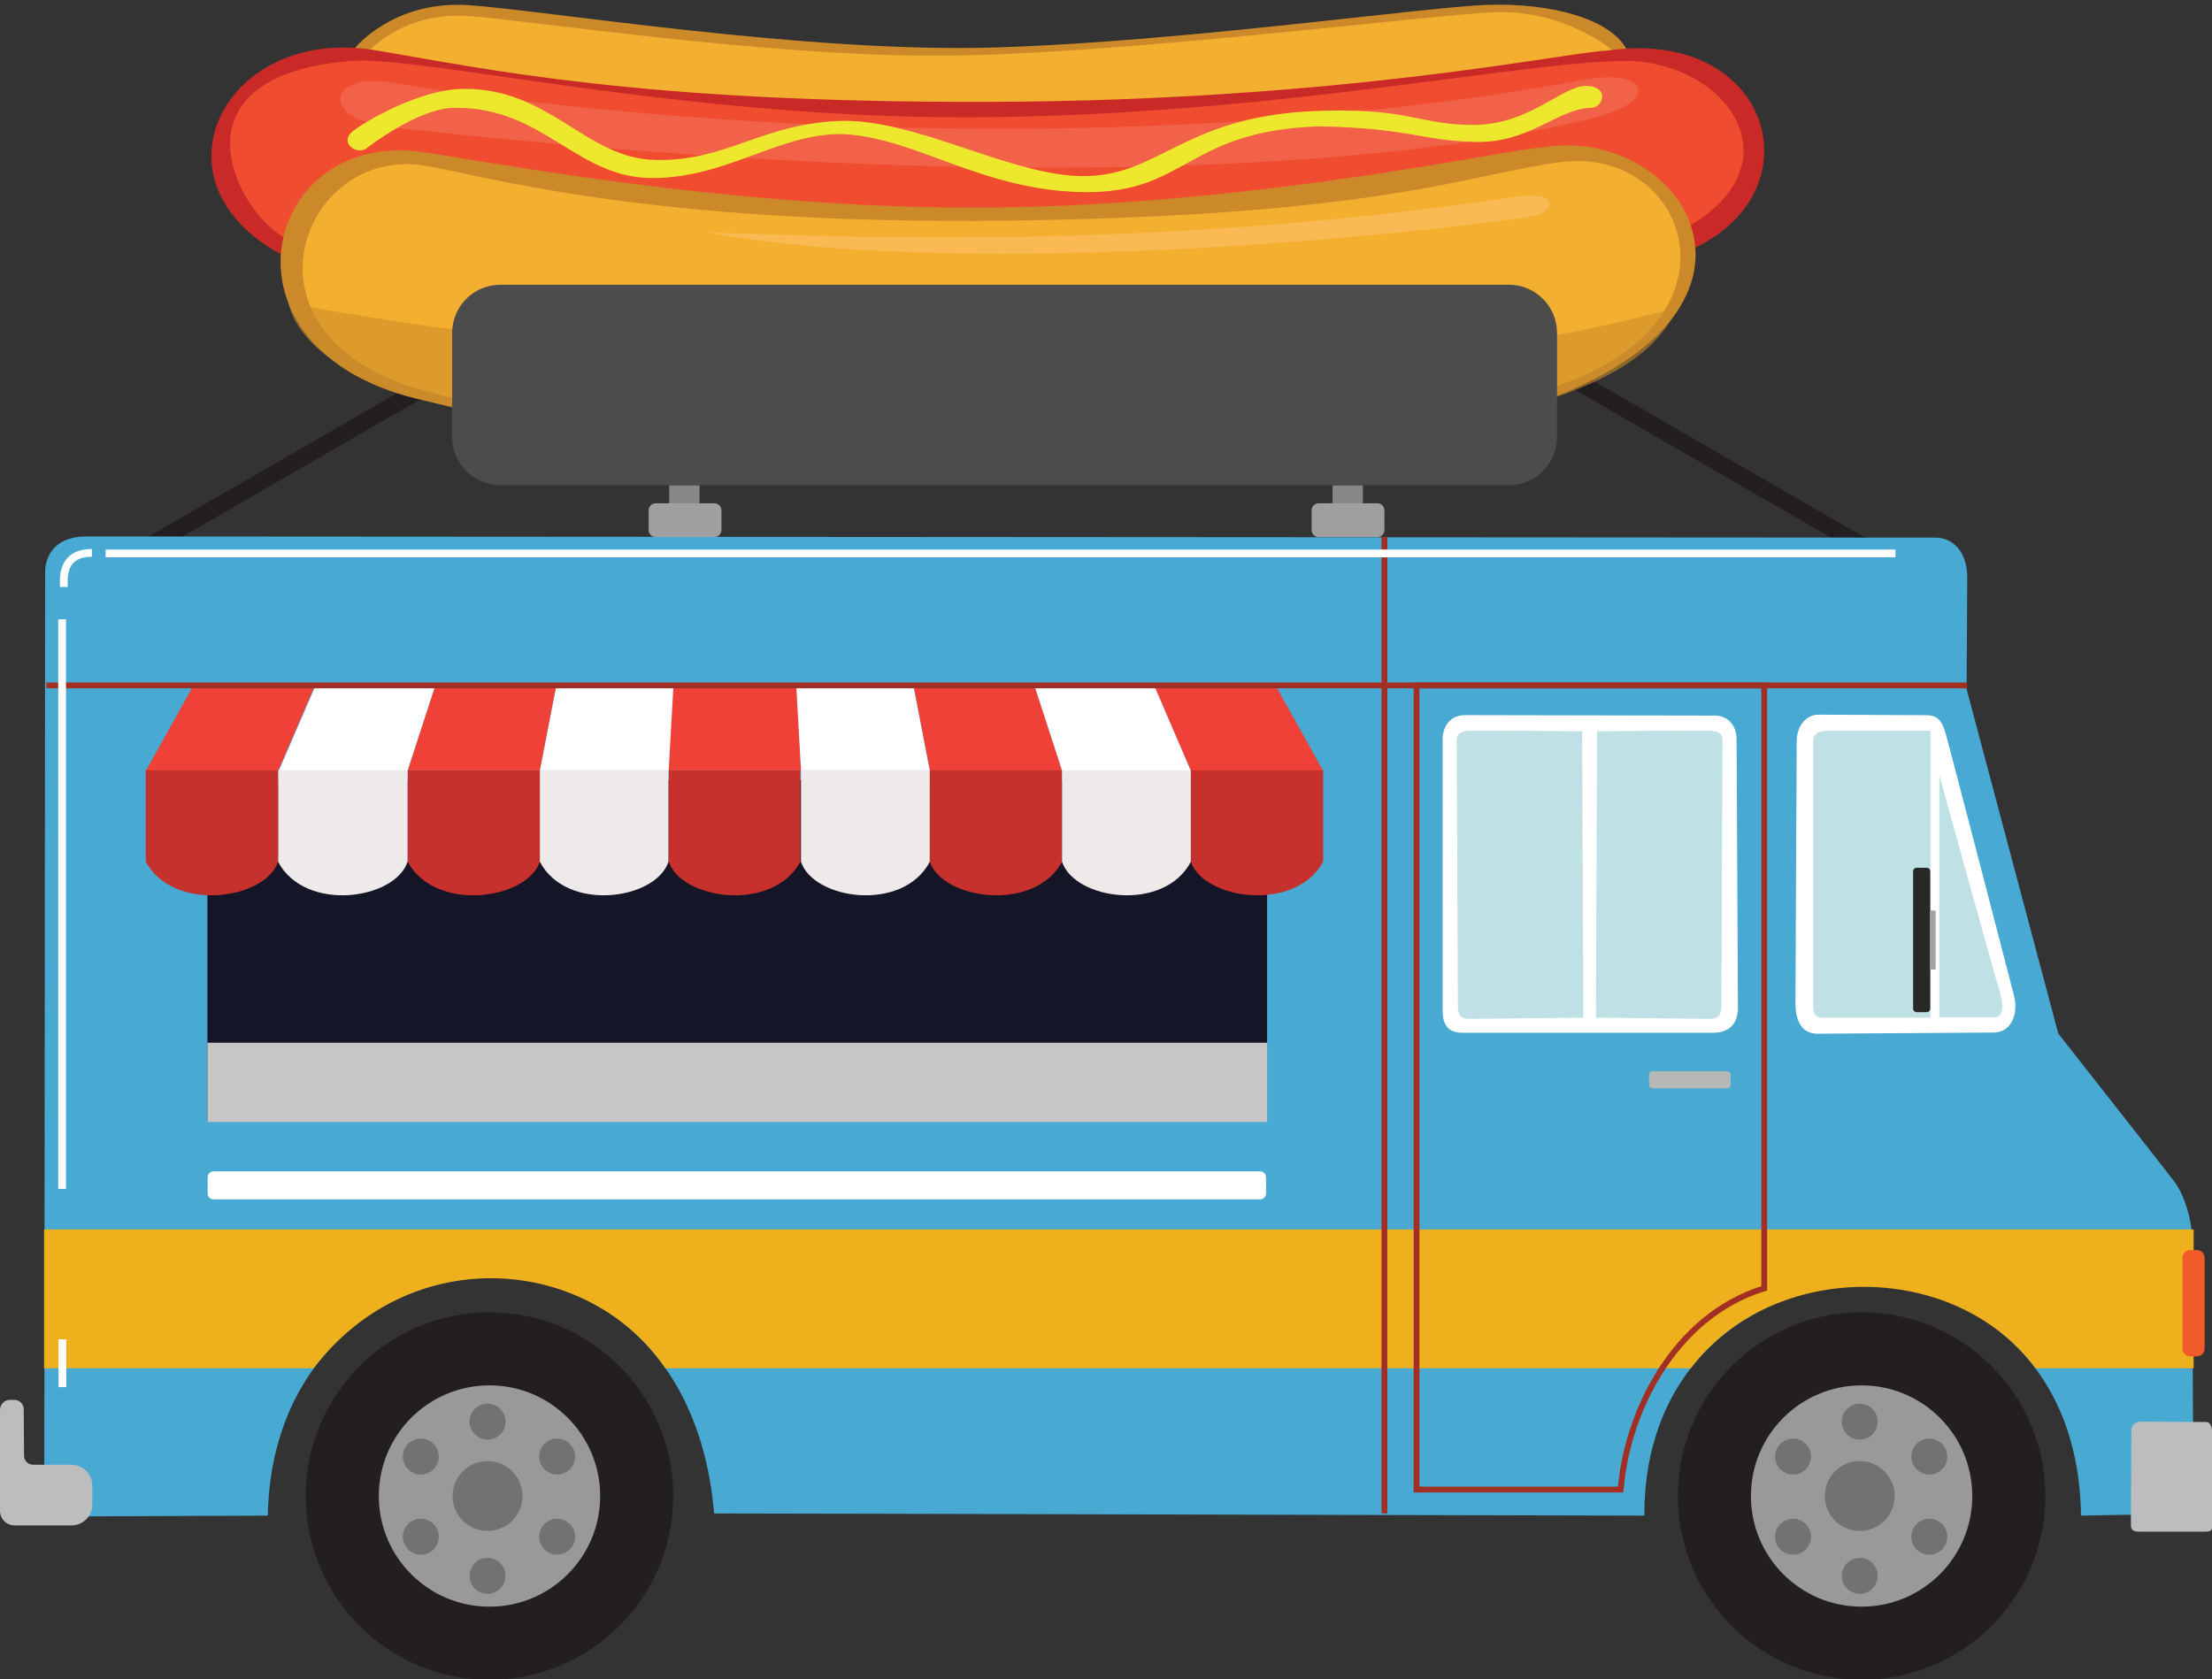<?xml version="1.0" encoding="UTF-8"?><svg xmlns="http://www.w3.org/2000/svg" xmlns:xlink="http://www.w3.org/1999/xlink" height="215.8" preserveAspectRatio="xMidYMid meet" version="1.0" viewBox="0.0 -0.6 284.2 215.8" width="284.2" zoomAndPan="magnify"><rect x="0.0" y="-0.6" width="284.2" height="215.8" fill="#333333" stroke="none"/><g><path d="M189.04 54.96H242.77V57.15H189.04z" fill="#231f20" transform="rotate(30 215.898 56.049)"/></g><g><path d="M15.68 54.96H69.41V57.15H15.68z" fill="#231f20" transform="rotate(150 42.548 56.06)"/></g><g><path d="M45.63,5.55c0,0,4.89-6.11,14.52-5.49s43.43,6.2,67.76,5.44s55.39-5.24,63.35-5.48 c7.97-0.24,15.51,1.76,17.68,5.63c2.18,3.88,5.23,9.86-5.42,10.66c-10.65,0.8-64.97,8.58-79.44,6.39 C109.61,20.52,42.21,22.89,45.63,5.55z" fill="#cb892a"/></g><g><path d="M47.58,5.75c0,0,4.54-4.83,12.44-4.3s37.76,5.16,60.44,5.11s63.07-5.26,71.65-5.59 c8.58-0.33,14.59,4.53,14.59,4.53s23.12,16.16-79.31,14.58C33.79,19.09,47.58,5.75,47.58,5.75z" fill="#f3af30"/></g><g><path d="M48.19,5.85c14.05,2.34,33.79,6.79,79.2,6.64s74.1-6.44,79.07-6.58c20.96-3.08,27.09,17.76,11.36,25.3 c0,0-60.89,6.88-89.15,7.08c0,0-75.09,3.26-92.57-6.21S28.98,2.65,48.19,5.85z" fill="#c92a27"/></g><g><path d="M45.19,7.23c9.16-0.71,42.85,7.53,80.73,7.24s69.51-7.17,82.75-7.24c13.24-0.07,22.93,13.55,7.24,21.86 s-72.7,9.31-87.23,9.1c-14.53-0.21-86.3-4.37-92.62-8.53S22.02,9.02,45.19,7.23z" fill="#f04c2f"/></g><g><path d="M49.67,9.91c0,0,75.9,13.59,152.53,0c9.1-2.13,11.63,2.24,3.05,4.51c-6.1,1.53-49.56,12.89-153.17,1.53 C40.67,15.28,41.96,8.91,49.67,9.91z" fill="#f26248"/></g><g><path d="M53.52,18.85c6.43,0.73,40.03,7.6,74.23,7.22c34.2-0.38,65.71-7.46,70.49-7.74 c17.53-2.87,32.61,19.59,2.08,31.83c-21.33,7.55-58.35,8.12-71.84,8.22s-48.42-1.24-74.96-7.74S33.72,16.6,53.52,18.85z" fill="#cb892a"/></g><g><path d="M54.32,20.65c7.4,1.13,28.33,7.71,75.3,7.1c48.33-0.63,59.45-6.09,70.98-7.53c17.25-2.15,25.35,23.1-5.52,30.18 c-24.68,5.66-47.9,7.17-63.9,7.17s-51.76-1-76.86-8.03S38.8,18.27,54.32,20.65z" fill="#f3af30"/></g><g><path d="M47.1,18.46c0,0,6.83-5.39,11.57-5.2c11.24,0,15.42,9.02,25.14,9.02s16.39-5.89,24.66-5.64 c9.32,0.5,17.83,7.33,30.92,7.45c13.09,0.13,13.01-7.83,29.96-8.45c11.57,0.19,13.17,1.82,20.16,2c6.99,0.19,10.6-4.27,14.94-4.39 c1.53,0,2.41-2.75-0.64-2.81s-7.23,4.95-14.38,5.01c-7.15,0.06-8.43-2.38-21.2-1.75c-16.06,0.88-19.2,8.08-28.59,8.33 c-9.4,0.25-22.09-7.58-32.05-7.08c-9.96,0.5-14.24,5.16-23.29,5.01s-13.57-9.21-24.66-9.14c-5.78,0-12.89,4.35-14.06,5.26 C43.34,17.55,45.71,19.43,47.1,18.46z" fill="#ede82e"/></g><g><path d="M194.89,24.66c4.9-0.74,5.46,1.75,2.09,2.5s-67.63,9.02-106.02,2.13C103.8,29.54,146.21,32.05,194.89,24.66z" fill="#f9b953"/></g><g><path d="M37.01,38.22c6.55,1.84,110.81,19.41,178.84,0.6c-3.3,4.01-4.9,19.08-91.49,19.55 C99.19,56.53,41.36,56.63,37.01,38.22z" fill="#cd8e2a" opacity=".58"/></g><g><path d="M11.09,68.34c5.43,0,235.46,0.15,237.61,0.15c2.15,0,4.05,1.76,4.05,5.1s-0.08,14.36-0.08,14.36l11.78,44.27 c0,0,13.82,17.58,14.91,19.01c1.26,1.66,2.21,4.79,2.25,6.97c0.04,2.18,0.22,35.8,0.22,35.8s-7.79,0-14.46,0.17 c-0.52-40.31-56.22-38.51-56.1,0c-7.23,0-109.45-0.28-119.52-0.28c-3.6-42.65-56.67-38.15-57.34,0.28c-4.22,0-25.33,0.11-26.7,0.11 s-2.02-1.06-2.02-2.81c0-1.75,0.11-118.67,0.11-118.67S5.66,68.34,11.09,68.34z" fill="#48a9d2"/></g><g><path d="M5.66,175.23c0,0,13.92,0,34.63,0c12.63-16.49,35.42-14.32,45.2,0c58.63,0,128.62,0,131.74,0 c10.57-13.89,33.83-14,44.3,0c3.86,0,20.31,0,20.31,0v-17.84H5.66V175.23z" fill="#efb01e"/></g><g><path d="M85.98 61.75H89.88V67.52H85.98z" fill="#888787"/></g><g><path d="M171.21 61.75H175.11V67.52H171.21z" fill="#888787"/></g><g><path d="M91.79,68.42h-7.55c-0.5,0-0.9-0.4-0.9-0.9v-2.54c0-0.5,0.4-0.9,0.9-0.9h7.55c0.5,0,0.9,0.4,0.9,0.9v2.54 C92.69,68.01,92.29,68.42,91.79,68.42z" fill="#9f9f9f"/></g><g><path d="M176.97,68.42h-7.55c-0.5,0-0.9-0.4-0.9-0.9v-2.54c0-0.5,0.4-0.9,0.9-0.9h7.55c0.5,0,0.9,0.4,0.9,0.9v2.54 C177.87,68.01,177.47,68.42,176.97,68.42z" fill="#9f9f9f"/></g><g><path d="M26.65 99.67H162.8V143.52H26.65z" fill="#141526"/></g><g><path d="M275.11,182.09c0.81,0,7.89,0.05,8.38,0.05s0.74,0.67,0.74,1.43s0,11.27,0,11.9c0,0.63-0.25,0.76-0.88,0.76 s-7.64,0-8.51,0c-0.88,0-1.06-0.35-1.06-0.81c0-0.45,0.05-11.23,0.05-12.06C273.82,182.51,274.3,182.09,275.11,182.09z" fill="#bbbdbf"/></g><g><path d="M230.84,94.74c0-2.31,1.43-3.5,2.73-3.5c1.29,0,12.12,0.07,13.94,0.07s2.16,1.23,2.62,2.89 c0.47,1.66,7.96,30.53,8.62,33.09c0.66,2.56-0.46,4.8-2.59,4.8c-2.13,0-20.38,0.15-22.67,0.15s-2.81-2.17-2.81-3.9 S230.84,97.05,230.84,94.74z" fill="#fff"/></g><g><path d="M248.03,130.18c0,0-12.52,0-13.79,0c-1.27,0-1.28-0.84-1.28-1.53s0-33.02,0-34.07c0-1.06,1.05-1.27,1.96-1.27 c0.91,0,13.11,0,13.11,0V130.18z" fill="#bfe1e5"/></g><g><path d="M256.24,130.14c-1.04,0-7.08,0-7.08,0V99c0,0,6.98,25.18,7.37,26.52 C257.76,128.99,257.28,130.14,256.24,130.14z" fill="#bfe1e5"/></g><g><path d="M188.27,91.3c2.25,0,30.36,0.06,32.04,0.06s2.81,1.24,2.81,3.04s0.17,32.66,0.17,34.52 c0,1.86-0.96,3.2-3.2,3.2c-2.25,0-29.79,0-32.21,0c-2.42,0-2.53-1.86-2.53-2.98c0-1.12,0-33.45,0-34.74S186.02,91.3,188.27,91.3z" fill="#fff"/></g><g><path d="M203.28,93.38l0.15,36.8c0,0-13.65,0.15-14.62,0.15s-1.5-0.37-1.5-1.57s-0.15-33.2-0.15-34.1 s0.31-1.28,1.65-1.35C190.15,93.24,203.28,93.38,203.28,93.38z" fill="#bfe1e5"/></g><g><path d="M205.19,93.38l-0.15,36.8c0,0,13.65,0.15,14.62,0.15c0.97,0,1.5-0.37,1.5-1.57s0.15-33.2,0.15-34.1 s-0.31-1.28-1.65-1.35C218.32,93.24,205.19,93.38,205.19,93.38z" fill="#bfe1e5"/></g><g><path d="M102.91 98.4L85.91 98.4 86.3 87.48 102.37 87.53z" fill="#ef4137"/></g><g><path d="M136.46 98.43L119.47 98.43 117.36 87.5 132.93 87.56z" fill="#ef4137"/></g><g><path d="M169.99 98.44L152.99 98.44 148.28 87.51 163.93 87.57z" fill="#ef4137"/></g><g><path d="M119.45 98.4L102.92 98.4 102.3 87.48 117.35 87.53z" fill="#fff"/></g><g><path d="M152.99 98.43L136.46 98.43 132.91 87.5 148.31 87.56z" fill="#fff"/></g><g><path d="M52.38 98.4L69.37 98.4 71.47 87.48 55.9 87.54z" fill="#ef4137"/></g><g><path d="M18.75 98.43L35.75 98.43 40.46 87.5 24.81 87.56z" fill="#ef4137"/></g><g><path d="M69.38 98.4L85.91 98.4 86.53 87.48 71.48 87.53z" fill="#fff"/></g><g><path d="M35.83 98.43L52.36 98.43 55.92 87.5 40.52 87.56z" fill="#fff"/></g><g><path d="M102.83,110.13c-3.54,6.58-15.3,4.89-16.91,0c0-3.43,0-11.73,0-11.73h16.91 C102.83,98.4,102.83,105.58,102.83,110.13z" fill="#c6302d"/></g><g><path d="M119.47,110.13c-3.46,6.58-14.98,4.89-16.56,0c0-3.43,0-11.73,0-11.73h16.56 C119.47,98.4,119.47,105.58,119.47,110.13z" fill="#edeae9"/></g><g><path d="M136.46,110.13c-3.55,6.58-15.37,4.89-17,0c0-3.43,0-11.73,0-11.73h17 C136.46,98.4,136.46,105.58,136.46,110.13z" fill="#c6302d"/></g><g><path d="M153.01,110.13c-3.46,6.58-14.98,4.89-16.56,0c0-3.43,0-11.73,0-11.73h16.56 C153.01,98.4,153.01,105.58,153.01,110.13z" fill="#edeae9"/></g><g><path d="M170,110.13c-3.55,6.58-15.38,4.89-17,0c0-3.43,0-11.73,0-11.73h17C170,98.4,170,105.58,170,110.13z" fill="#c6302d"/></g><g><path d="M69.35,110.13c3.46,6.58,14.96,4.89,16.54,0c0-3.43,0-11.73,0-11.73H69.35 C69.35,98.4,69.35,105.58,69.35,110.13z" fill="#edeae9"/></g><g><path d="M52.37,110.13c3.55,6.58,15.37,4.89,16.99,0c0-3.43,0-11.73,0-11.73H52.37 C52.37,98.4,52.37,105.58,52.37,110.13z" fill="#c6302d"/></g><g><path d="M35.72,110.13c3.48,6.58,15.06,4.89,16.65,0c0-3.43,0-11.73,0-11.73H35.72 C35.72,98.4,35.72,105.58,35.72,110.13z" fill="#edeae9"/></g><g><path d="M18.73,110.13c3.55,6.58,15.38,4.89,17,0c0-3.43,0-11.73,0-11.73h-17C18.73,98.4,18.73,105.58,18.73,110.13z" fill="#c6302d"/></g><path d="M177.87 68.42L177.87 193.89" fill="none" stroke="#a12f23" stroke-miterlimit="10" stroke-width=".75"/><path d="M5.96 87.48L252.75 87.48" fill="none" stroke="#a12f23" stroke-miterlimit="10" stroke-width=".75"/><path d="M208.23,190.82c-8.4,0-26.23,0-26.23,0V87.48h44.67c0,0,0,70.81,0,77.48 C214.97,168.56,208.98,181.08,208.23,190.82z" fill="none" stroke="#a12f23" stroke-miterlimit="10" stroke-width=".75"/><g><path d="M26.65 133.4H162.81V143.59H26.65z" fill="#c7c5c5"/></g><g><circle cx="239.18" cy="191.65" fill="#231f20" r="23.61"/></g><g><circle cx="239.18" cy="191.65" fill="#99999a" r="14.22"/></g><g><circle cx="238.94" cy="191.65" fill="#717272" r="4.49"/></g><g><circle cx="238.94" cy="182.09" fill="#717272" r="2.31"/></g><g><circle cx="238.94" cy="201.91" fill="#717272" r="2.31"/></g><g><circle cx="247.88" cy="186.58" fill="#717272" r="2.31"/></g><g><circle cx="230.37" cy="186.58" fill="#717272" r="2.31"/></g><g><circle cx="247.88" cy="196.88" fill="#717272" r="2.31"/></g><g><circle cx="230.37" cy="196.88" fill="#717272" r="2.31"/></g><g><circle cx="62.89" cy="191.65" fill="#231f20" r="23.61"/></g><g><circle cx="62.89" cy="191.65" fill="#99999a" r="14.22"/></g><g><circle cx="62.64" cy="191.65" fill="#717272" r="4.49"/></g><g><circle cx="62.64" cy="182.09" fill="#717272" r="2.31"/></g><g><circle cx="62.64" cy="201.91" fill="#717272" r="2.31"/></g><g><circle cx="71.58" cy="186.58" fill="#717272" r="2.31"/></g><g><circle cx="54.07" cy="186.58" fill="#717272" r="2.31"/></g><g><circle cx="71.58" cy="196.88" fill="#717272" r="2.31"/></g><g><circle cx="54.07" cy="196.88" fill="#717272" r="2.31"/></g><g><path d="M282.27,173.7h-0.88c-0.54,0-0.98-0.44-0.98-0.98v-11.7c0-0.54,0.44-0.98,0.98-0.98h0.88 c0.54,0,0.98,0.44,0.98,0.98v11.7C283.25,173.26,282.81,173.7,282.27,173.7z" fill="#f15b2a"/></g><g><path d="M247.54,129.47h-1.28c-0.25,0-0.46-0.2-0.46-0.46v-17.64c0-0.25,0.2-0.46,0.46-0.46h1.28 c0.25,0,0.46,0.2,0.46,0.46v17.64C247.99,129.27,247.79,129.47,247.54,129.47z" fill="#282827"/></g><g><path d="M211.87,138.8v-1.28c0-0.25,0.2-0.46,0.46-0.46h9.56c0.25,0,0.46,0.2,0.46,0.46v1.28 c0,0.25-0.2,0.46-0.46,0.46h-9.56C212.08,139.25,211.87,139.05,211.87,138.8z" fill="#b6b7b7"/></g><g><path d="M248.55,124h-0.43c-0.08,0-0.15-0.07-0.15-0.15v-7.31c0-0.08,0.07-0.15,0.15-0.15h0.43 c0.08,0,0.15,0.07,0.15,0.15v7.31C248.7,123.93,248.64,124,248.55,124z" fill="#a4a4a5"/></g><g><path d="M161.91,153.53H27.43c-0.41,0-0.75-0.33-0.75-0.75v-2.1c0-0.41,0.33-0.75,0.75-0.75h134.48 c0.41,0,0.75,0.33,0.75,0.75v2.1C162.65,153.2,162.32,153.53,161.91,153.53z" fill="#fff"/></g><g><path d="M193.86,61.75H64.29c-3.42,0-6.2-2.77-6.2-6.2V42.19c0-3.42,2.77-6.2,6.2-6.2h129.56c3.42,0,6.2,2.77,6.2,6.2 v13.36C200.05,58.98,197.28,61.75,193.86,61.75z" fill="#4c4c4d"/></g><path d="M8.21,74.83c0-0.79-0.49-4.38,3.6-4.38" fill="none" stroke="#fff" stroke-miterlimit="10"/><path d="M13.57 70.52L243.53 70.52" fill="none" stroke="#fff" stroke-miterlimit="10"/><path d="M7.98 78.99L7.98 152.18" fill="none" stroke="#fff" stroke-miterlimit="10"/><path d="M8.02 171.51L8.02 177.66" fill="none" stroke="#fff" stroke-miterlimit="10"/><g><path d="M9.18,195.43H1.88c-1.04,0-1.88-0.84-1.88-1.88v-12.97c0-0.72,0.59-1.3,1.31-1.29l0.56,0.01 c0.65,0.01,1.17,0.53,1.18,1.18l0.04,6c0,0.64,0.52,1.15,1.16,1.15h4.93c1.48,0,2.68,1.2,2.68,2.68v2.45 C11.86,194.22,10.66,195.43,9.18,195.43z" fill="#bbbdbf"/></g></svg>